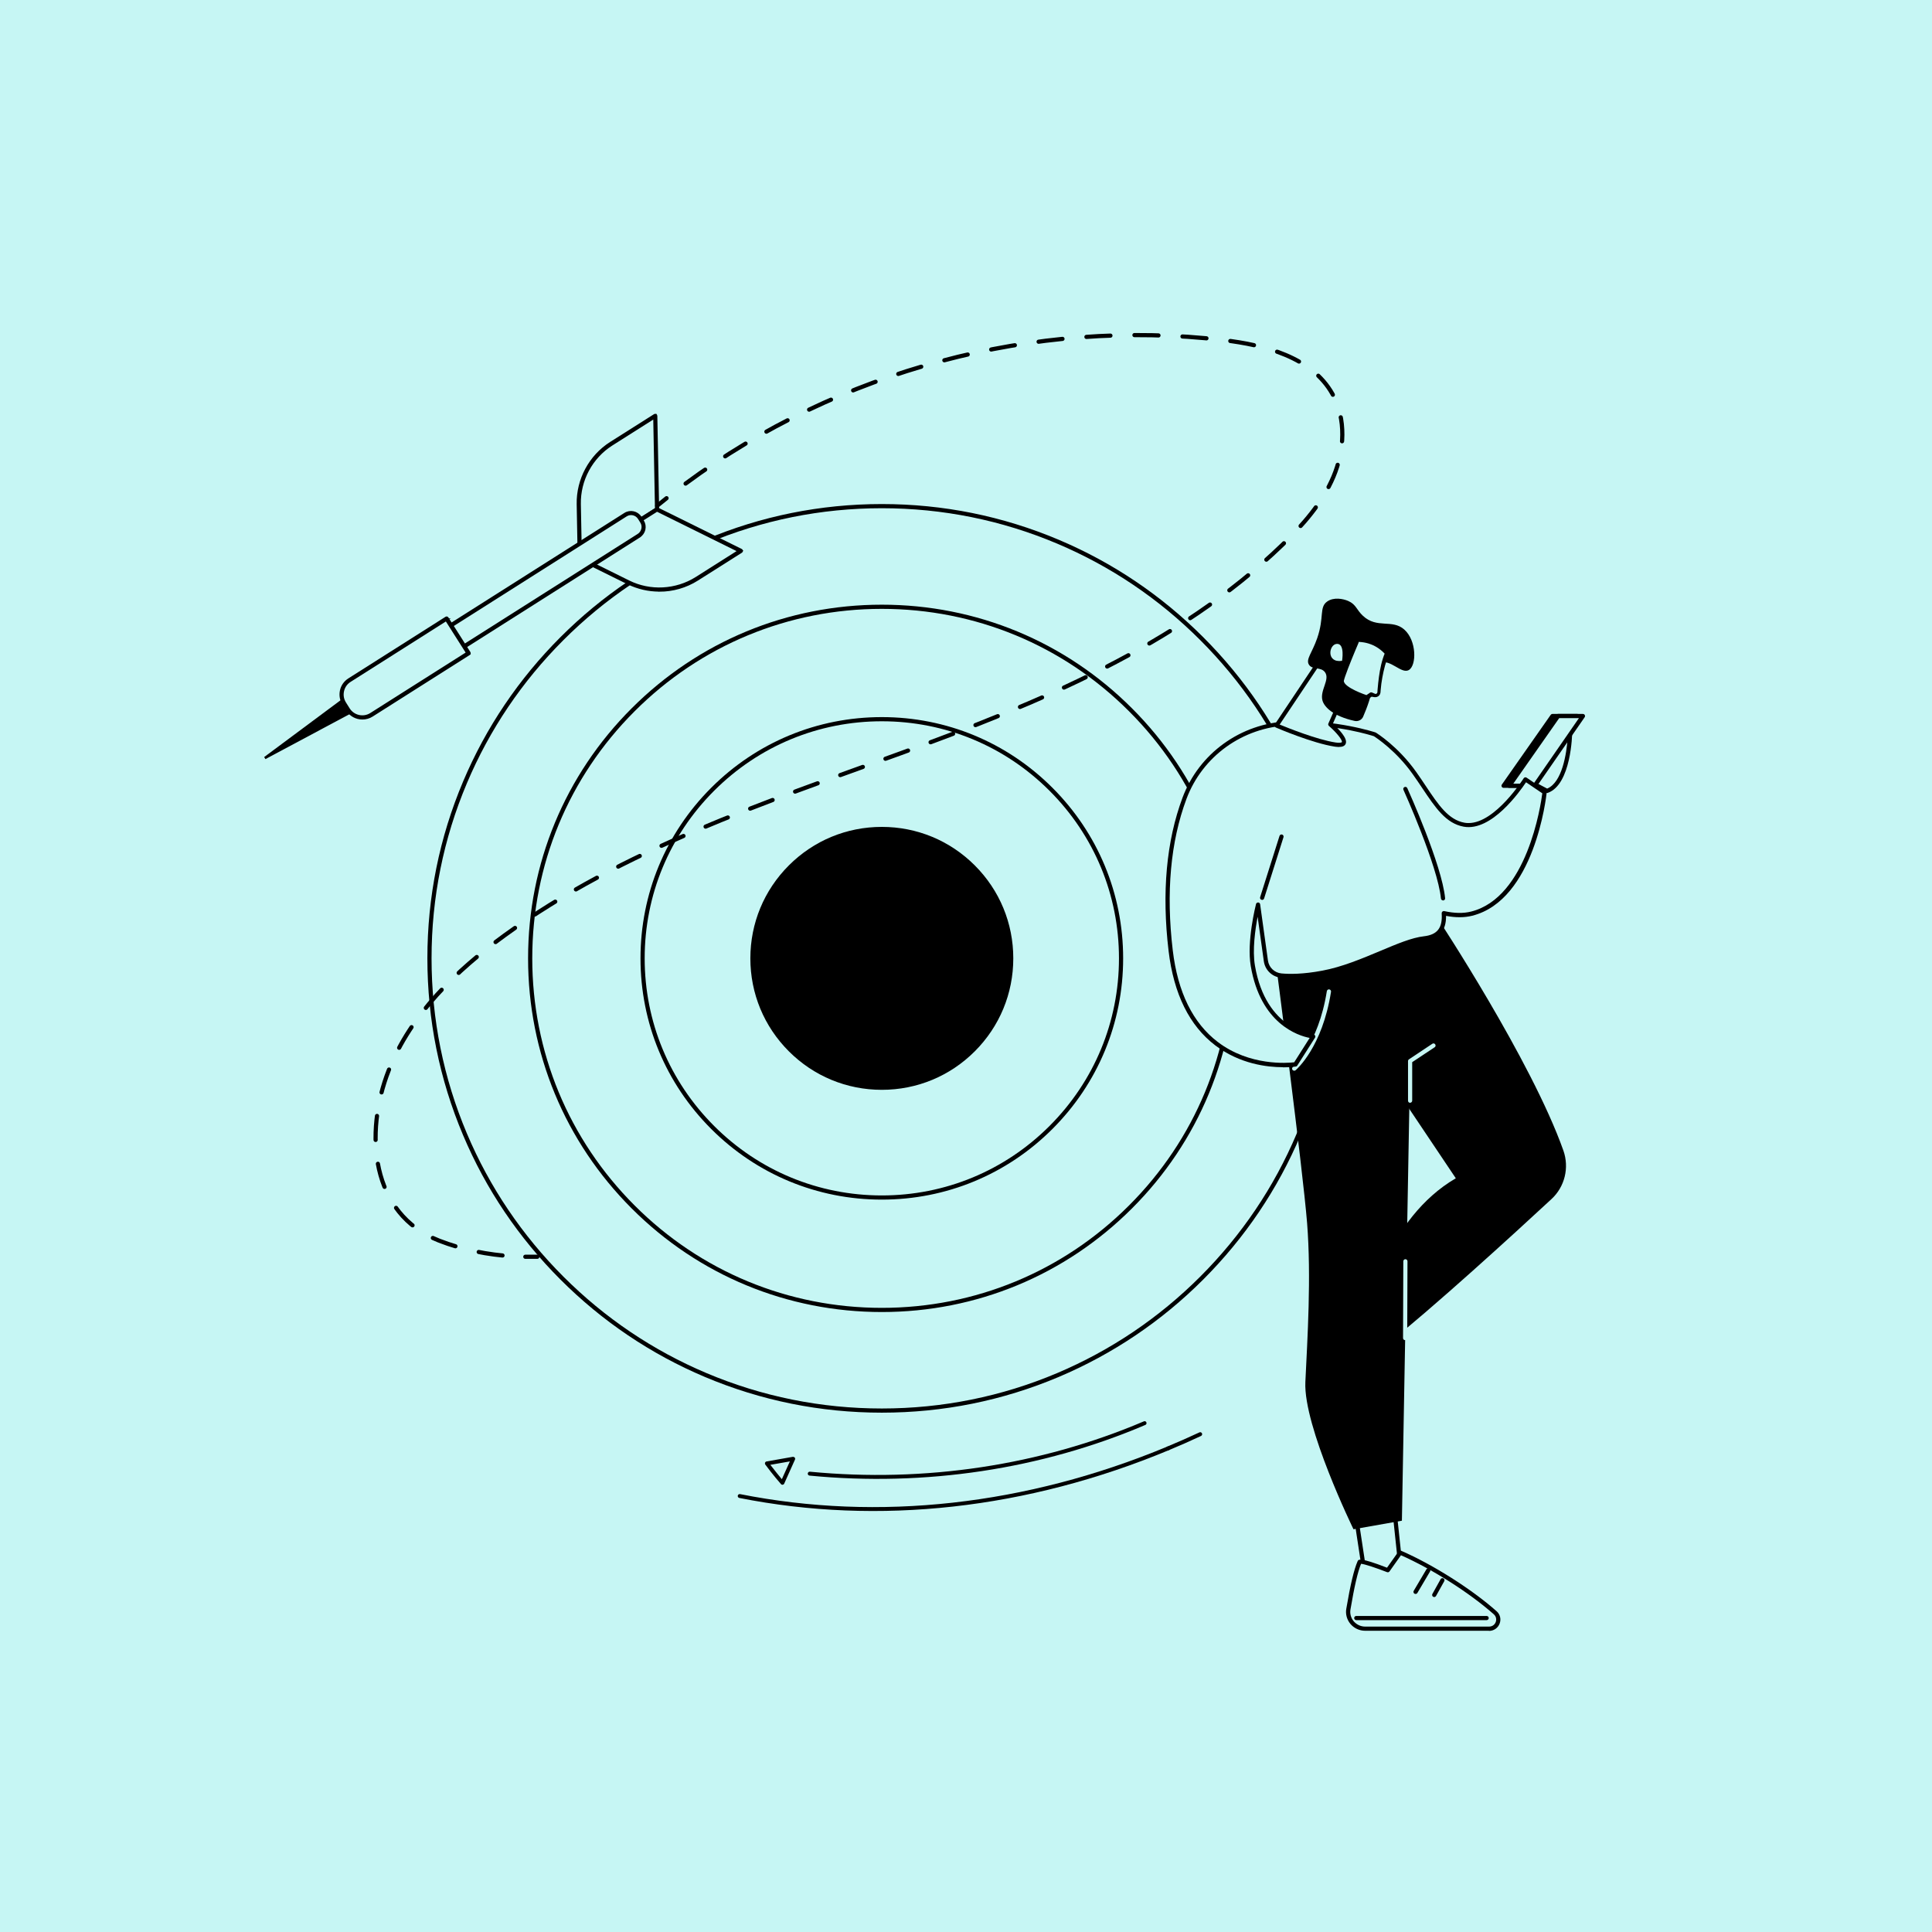 <?xml version="1.0" encoding="UTF-8"?>
<svg id="Ebene_4" data-name="Ebene 4" xmlns="http://www.w3.org/2000/svg" width="10.12cm" height="10.12cm" viewBox="0 0 287.01 287.01">
  <rect width="287.01" height="287.01" fill="#c6f6f4"/>
  <g>
    <path d="m131,209.55c-9.07,0-17.87-1.78-26.16-5.28-8-3.38-15.19-8.23-21.36-14.4-6.17-6.17-11.02-13.35-14.4-21.35-3.5-8.28-5.28-17.08-5.28-26.15s1.78-17.87,5.28-26.15c3.38-8,8.23-15.18,14.4-21.35,6.17-6.17,13.36-11.01,21.36-14.4,8.28-3.5,17.09-5.28,26.16-5.28s17.87,1.78,26.16,5.28c8,3.38,15.19,8.23,21.36,14.4,6.17,6.17,11.02,13.35,14.4,21.35,3.5,8.28,5.28,17.08,5.28,26.15s-1.78,17.87-5.28,26.15c-3.38,8-8.23,15.18-14.4,21.35-6.17,6.17-13.36,11.01-21.36,14.4-8.28,3.5-17.09,5.28-26.16,5.28Z" fill="none" stroke="#000" stroke-miterlimit="10" stroke-width=".62"/>
    <path d="m131,194.6c-13.96,0-27.08-5.43-36.94-15.3-9.87-9.87-15.3-22.98-15.3-36.93s5.43-27.07,15.3-36.93c9.87-9.87,22.99-15.3,36.94-15.3s27.08,5.43,36.94,15.3c9.87,9.87,15.3,22.98,15.3,36.93s-5.43,27.07-15.3,36.93c-9.87,9.87-22.99,15.3-36.94,15.3Z" fill="none" stroke="#000" stroke-miterlimit="10" stroke-width=".62"/>
    <path d="m131,177.9c-9.49,0-18.42-3.7-25.13-10.41-6.71-6.71-10.41-15.63-10.41-25.12s3.7-18.41,10.41-25.12c6.71-6.71,15.64-10.41,25.13-10.41s18.42,3.7,25.13,10.41c6.71,6.71,10.41,15.63,10.41,25.12s-3.7,18.41-10.41,25.12c-6.71,6.71-15.64,10.41-25.13,10.41Z" fill="none" stroke="#000" stroke-miterlimit="10" stroke-width=".62"/>
    <path d="m131,161.9c-5.22,0-10.12-2.03-13.81-5.72-3.69-3.69-5.72-8.59-5.72-13.81s2.03-10.12,5.72-13.81c3.69-3.69,8.59-5.72,13.81-5.72s10.12,2.03,13.81,5.72c3.69,3.69,5.72,8.59,5.72,13.81s-2.03,10.12-5.72,13.81c-3.69,3.69-8.59,5.72-13.81,5.72Z"/>
    <g>
      <polygon points="52.6 105.53 39.35 112.61 51.4 103.65 52.6 105.53" stroke="#000" stroke-miterlimit="10" stroke-width=".36"/>
      <g>
        <g>
          <path d="m97.6,75.67l-11.47,7.27-.15-8.05c-.07-3.63,1.76-7.03,4.82-8.97l6.54-4.14.27,13.89Z" fill="#c6f6f4" stroke="#000" stroke-miterlimit="10" stroke-width=".36"/>
          <path d="m86.13,83.08s-.04,0-.06-.02c-.04-.02-.07-.06-.07-.11l-.15-8.05c-.07-3.65,1.8-7.13,4.88-9.09l6.54-4.14s.09-.03.13,0c.04.02.07.06.07.11l.27,13.89s-.02.09-.06.11l-11.47,7.27s-.05.02-.07.02Zm11.08-21.07l-6.34,4.02c-3.01,1.91-4.83,5.3-4.76,8.86l.15,7.82,11.22-7.11-.26-13.59Z" stroke="#000" stroke-miterlimit="10" stroke-width=".36"/>
        </g>
        <g>
          <path d="m97.6,75.67l-11.47,7.27,7.22,3.57c3.25,1.61,7.11,1.4,10.18-.54l6.54-4.14-12.46-6.16Z" fill="#c6f6f4" stroke="#000" stroke-miterlimit="10" stroke-width=".36"/>
          <path d="m97.95,87.71c-1.6,0-3.19-.36-4.66-1.08l-7.22-3.57s-.07-.06-.07-.11c0-.05.02-.09.06-.12l11.47-7.27s.09-.03.13,0l12.46,6.16s.07.06.07.11c0,.05-.02.09-.06.12l-6.54,4.14c-1.7,1.08-3.67,1.63-5.64,1.63Zm-11.56-4.78l7.01,3.47c3.19,1.58,7.04,1.37,10.05-.53l6.34-4.02-12.19-6.03-11.22,7.11Z" stroke="#000" stroke-miterlimit="10" stroke-width=".36"/>
        </g>
      </g>
      <g>
        <path d="m94.9,79.58l-34.51,21.88-1.98-3.12,34.51-21.88c.71-.45,1.66-.24,2.11.47l.34.54c.45.71.24,1.66-.47,2.11Z" fill="#c6f6f4" stroke="#000" stroke-miterlimit="10" stroke-width=".36"/>
        <path d="m60.39,101.59s-.08-.02-.11-.06l-1.98-3.12s-.02-.06-.02-.1c0-.03.03-.06.06-.08l34.51-21.88c.77-.49,1.8-.26,2.29.51l.34.54c.24.37.31.82.22,1.25-.1.43-.36.8-.73,1.04l-.07-.11.07.11-34.51,21.88s-.05.02-.07.02Zm-1.8-3.21l1.84,2.9,34.4-21.81c.32-.2.53-.51.62-.88s.02-.74-.18-1.06l-.34-.54c-.41-.65-1.28-.85-1.93-.43l-34.4,21.81Z" stroke="#000" stroke-miterlimit="10" stroke-width=".36"/>
      </g>
      <g>
        <path d="m69.61,97.03l-14.43,9.15c-1.18.75-2.73.4-3.48-.78l-.56-.89c-.75-1.18-.4-2.73.78-3.48l14.43-9.15,3.27,5.15Z" fill="#c6f6f4" stroke="#000" stroke-miterlimit="10" stroke-width=".36"/>
        <path d="m53.83,106.71c-.88,0-1.74-.44-2.24-1.23l-.56-.89c-.38-.6-.5-1.31-.35-2,.15-.69.57-1.28,1.17-1.66l14.43-9.15c.06-.04.14-.02.18.04l3.27,5.15s.02.06.02.1c0,.03-.03.06-.06.08l-14.43,9.15c-.44.28-.93.41-1.42.41Zm12.47-14.64l-14.32,9.08c-.54.34-.91.87-1.05,1.5s-.03,1.26.31,1.8l.56.89c.71,1.11,2.19,1.44,3.3.74l14.32-9.08-3.13-4.93Z" stroke="#000" stroke-miterlimit="10" stroke-width=".36"/>
      </g>
    </g>
    <g>
      <path d="m178.28,212.76c.12,0,.23.06.28.17.07.15,0,.32-.14.39-1.58.74-3.19,1.45-4.78,2.11-.15.06-.32,0-.38-.16-.06-.15,0-.32.16-.38,1.59-.66,3.19-1.37,4.76-2.1.03-.02.07-.02.1-.03Z"/>
      <path d="m173.51,214.87c.12,0,.24.06.29.18.06.15,0,.32-.16.38-21.04,8.76-43.11,11.21-63.81,7.1-.16-.03-.26-.19-.23-.34.03-.16.19-.26.34-.23,20.59,4.09,42.53,1.65,63.47-7.06.03-.01.06-.02.09-.02Z"/>
      <path d="m170.01,211.12c.12,0,.24.06.29.18.06.15,0,.32-.15.38-15.44,6.59-32.69,9.19-49.89,7.53-.16-.02-.28-.16-.26-.32.02-.16.16-.28.32-.26,17.1,1.65,34.25-.94,49.61-7.48.03-.01.06-.02.1-.02Z"/>
      <path d="m117.81,216.42c.1,0,.19.04.25.11.07.09.08.2.04.3l-1.6,3.57c-.04.09-.12.15-.22.17-.1.01-.2-.02-.26-.1-.01-.01-1.24-1.41-2.33-2.9-.06-.08-.07-.19-.04-.28.04-.09.12-.16.22-.18l3.91-.69s.02,0,.03,0Zm-1.66,3.32l1.19-2.64-2.9.51c.67.88,1.34,1.69,1.71,2.14Z"/>
    </g>
    <g>
      <path d="m97.63,75.13c.46-.38.92-.75,1.39-1.12" fill="none" stroke="#000" stroke-linecap="round" stroke-miterlimit="10" stroke-width=".62"/>
      <path d="m101.85,71.84c22.67-16.77,51.83-24.62,79.85-21.32,6.23.73,13.17,2.53,16.24,8,2.07,3.71,1.8,8.39.15,12.3-1.65,3.91-4.54,7.17-7.59,10.12-15.6,15.05-36.27,23.53-56.64,30.94s-41.35,14.31-58.88,27.06c-7.23,5.26-13.97,11.75-17.24,20.08-3.66,9.35-2.67,21.31,7.48,25.28,3.54,1.38,7.26,2.11,11.03,2.34" fill="none" stroke="#000" stroke-dasharray="0 0 3.57 3.57" stroke-linecap="round" stroke-miterlimit="10" stroke-width=".62"/>
      <path d="m78.04,186.7c.59.01,1.19,0,1.78,0" fill="none" stroke="#000" stroke-linecap="round" stroke-miterlimit="10" stroke-width=".62"/>
    </g>
    <g>
      <g>
        <g>
          <g>
            <polygon points="201.19 223.62 203.25 237.16 208.25 234.62 206.82 221.11 201.19 223.62" fill="#c6f6f4"/>
            <path d="m203.25,237.48s-.1-.01-.14-.03c-.09-.05-.15-.13-.17-.23l-2.07-13.54c-.02-.14.05-.27.18-.33l5.64-2.51c.09-.04.2-.04.28.01.09.05.14.14.15.24l1.43,13.51c.01.13-.05.25-.17.31l-5,2.54s-.09.03-.14.03Zm-1.72-13.66l1.96,12.88,4.42-2.25-1.36-12.87-5.03,2.24Z"/>
          </g>
          <g>
            <path d="m201.97,232.04c-.57,1.31-1.11,3.77-1.66,6.99-.26,1.52.94,2.91,2.5,2.91h18.39c1.27,0,1.86-1.54.92-2.38-3.66-3.23-9.26-6.82-14.1-8.93l-1.85,2.61s-4.04-1.57-4.2-1.21Z" fill="#c6f6f4"/>
            <path d="m221.2,242.26h-18.39c-.85,0-1.65-.37-2.19-1.01-.53-.63-.76-1.46-.62-2.26.61-3.6,1.15-5.84,1.68-7.06.12-.26.27-.63,4.37.96l1.71-2.41c.09-.12.24-.16.38-.11,4.75,2.07,10.45,5.68,14.18,8.98.53.47.71,1.17.46,1.84-.25.66-.87,1.09-1.58,1.09Zm-19-9.96c-.5,1.2-1,3.37-1.58,6.79-.11.63.07,1.27.48,1.76.43.5,1.05.79,1.71.79h18.39c.55,0,.88-.35,1-.68.12-.32.11-.8-.29-1.15-3.63-3.21-9.14-6.71-13.79-8.77l-1.7,2.4c-.08.12-.23.16-.37.11-1.53-.6-3.35-1.21-3.86-1.24Zm.06-.13s0,0,0,0t0,0Zm-.29-.12h0,0Z"/>
          </g>
          <path d="m220.85,240.68h-19.37c-.17,0-.31-.14-.31-.31s.14-.31.31-.31h19.37c.17,0,.31.14.31.31s-.14.31-.31.31Z"/>
          <path d="m210.29,236.79c-.05,0-.11-.01-.16-.04-.15-.09-.2-.28-.11-.43l1.89-3.2c.09-.15.28-.2.43-.11.15.09.2.28.11.43l-1.89,3.2c-.06.1-.16.15-.27.15Z"/>
          <path d="m213.06,237.25c-.05,0-.1-.01-.15-.04-.15-.08-.2-.27-.12-.42l1.22-2.19c.08-.15.27-.2.42-.12.15.08.2.27.12.42l-1.22,2.19c-.06.1-.16.16-.27.16Z"/>
        </g>
        <path d="m213.57,136.42s13.93,21.1,18.68,34.5c.9,2.55.21,5.39-1.78,7.22-5.53,5.12-17.36,15.96-24.95,22l-2.27-5.76s2.74-13.34,13.02-19.34l-12.76-19.03-2.81-14.81,12.86-4.79Z"/>
        <path d="m189.42,142.13s4.12,31.54,4.76,39.59c.63,8.05.05,17.02-.26,23.59-.31,6.58,7.15,21.87,7.15,21.87l7.19-1.27,1.33-74.08,1.93-13.71-22.11,4.01Z"/>
        <path d="m208.74,199.09h0c-.17,0-.31-.14-.31-.31l.04-11.41c0-.17.14-.31.31-.31h0c.17,0,.31.14.31.31l-.04,11.41c0,.17-.14.31-.31.31Z" fill="#c6f6f4"/>
        <path d="m209.48,163.83c-.17,0-.31-.14-.31-.31v-5.89c0-.1.05-.2.14-.26l3.47-2.31c.14-.1.34-.06.43.09.1.14.06.34-.09.43l-3.33,2.21v5.72c0,.17-.14.31-.31.31Z" fill="#c6f6f4"/>
        <path d="m192.26,159.06c-.09,0-.18-.04-.24-.11-.11-.13-.09-.33.04-.44.04-.03,3.79-3.29,5.05-11.27.03-.17.19-.29.36-.26.17.03.29.19.26.36-1.3,8.23-5.1,11.51-5.26,11.65-.06.05-.13.07-.2.07Z" fill="#c6f6f4"/>
      </g>
      <g>
        <g>
          <path d="m226.62,115.79s1.31-1.11,2.35-1.68c1.04-.57,4.27-5.38,4.27-5.38,0,0-.1,7.6-3.43,8.76l-3.2-1.7Z" fill="#c6f6f4"/>
          <path d="m229.82,117.8c-.05,0-.1-.01-.15-.04l-3.2-1.7c-.09-.05-.15-.14-.16-.24-.01-.1.03-.2.11-.27.05-.05,1.35-1.14,2.41-1.71.72-.39,2.88-3.37,4.16-5.28.08-.11.22-.17.35-.12.13.04.22.16.22.3,0,.32-.14,7.83-3.64,9.05-.03.01-.07.02-.1.02Zm-2.64-2.06l2.66,1.41c2.25-.93,2.87-5.26,3.03-7.32-1.02,1.46-2.93,4.11-3.75,4.56-.68.37-1.49.98-1.94,1.35Z"/>
        </g>
        <g>
          <g>
            <polygon points="223.37 116.73 227.15 116.73 234.32 106.37 230.63 106.37 223.37 116.73"/>
            <path d="m227.15,117.04h-3.78c-.12,0-.22-.06-.28-.17-.05-.1-.05-.23.02-.32l7.26-10.36c.06-.08.15-.13.26-.13h3.69c.12,0,.22.06.28.17.05.1.05.23-.02.32l-7.17,10.36c-.06.08-.15.13-.26.13Zm-3.18-.62h3.02l6.74-9.74h-2.93l-6.82,9.74Z"/>
          </g>
          <g>
            <polygon points="224.2 116.73 227.98 116.73 235.15 106.37 231.46 106.37 224.2 116.73" fill="#c6f6f4"/>
            <path d="m227.98,117.04h-3.78c-.12,0-.22-.06-.28-.17-.05-.1-.05-.23.02-.32l7.26-10.36c.06-.08.15-.13.26-.13h3.69c.12,0,.22.06.28.17.05.1.05.23-.02.32l-7.17,10.36c-.06.08-.15.13-.26.13Zm-3.18-.62h3.02l6.74-9.74h-2.93l-6.82,9.74Z"/>
          </g>
        </g>
        <g>
          <path d="m226.62,115.79s-4.71,7.52-9.1,6.73c-3.11-.56-4.71-3.91-7.38-7.67-2.66-3.76-5.89-5.75-5.89-5.75,0,0-5.77-1.95-12.82-1.65-6.93.3-13.03,4.64-15.45,11.15-1.89,5.05-3.26,12.44-2.05,22.62,2.3,19.42,18.53,16.89,18.53,16.89l2.63-4.14s-7.26-.48-8.96-10.48c-.62-3.66.78-9.09.78-9.09l1.16,8.35c.16,1.17,1.11,2.08,2.29,2.18,1.33.12,3.34.11,6.14-.41,5.75-1.07,11.43-4.7,15.09-5.11,2.46-.28,3.05-1.77,2.92-3.74,1.43.32,2.84.39,4.14.07,9.17-2.29,10.84-18.03,10.84-18.03l-2.84-1.92Z" fill="#c6f6f4"/>
          <path d="m190.59,158.54c-2.33,0-6.4-.47-10.04-3.23-3.85-2.92-6.19-7.65-6.95-14.05-1.03-8.67-.33-16.33,2.07-22.76,2.46-6.59,8.63-11.04,15.73-11.35,7.03-.3,12.88,1.64,12.94,1.66.02,0,.04.02.06.03.13.08,3.31,2.06,5.98,5.83.51.71.97,1.41,1.42,2.08,1.88,2.82,3.37,5.04,5.76,5.47.2.04.4.05.61.05,3.97,0,8.13-6.58,8.18-6.65.04-.07.12-.12.2-.14.08-.02.17,0,.24.05l2.84,1.92c.1.06.15.18.14.29-.07.65-1.8,15.98-11.07,18.3-1.14.29-2.45.29-3.88.02.03,2.21-1.03,3.41-3.21,3.66-1.7.19-3.84,1.09-6.32,2.14-2.67,1.13-5.71,2.4-8.75,2.97-2.36.44-4.46.58-6.22.42-1.33-.12-2.38-1.13-2.57-2.45l-.92-6.61c-.36,1.88-.8,4.95-.4,7.26,1.64,9.65,8.61,10.22,8.68,10.23.11,0,.21.07.26.17.05.1.04.22-.02.31l-2.63,4.14c-.05.08-.13.13-.21.14-.09.01-.8.12-1.9.12Zm2.32-50.81c-.49,0-.98.01-1.48.03-6.85.3-12.81,4.59-15.18,10.94-2.36,6.34-3.05,13.9-2.03,22.47.74,6.23,2.99,10.81,6.7,13.63,4.74,3.6,10.39,3.12,11.34,3.01l2.3-3.62c-1.71-.33-7.29-2.08-8.75-10.67-.63-3.68.73-9,.78-9.22.04-.14.17-.24.32-.23.15,0,.27.12.29.27l1.16,8.35c.14,1.03.97,1.82,2.01,1.92,1.18.11,3.18.13,6.05-.41,2.97-.55,5.97-1.82,8.62-2.93,2.52-1.06,4.7-1.98,6.49-2.18,2-.23,2.79-1.25,2.64-3.41,0-.1.03-.19.11-.26.07-.06.18-.09.27-.07,1.5.33,2.84.36,3.99.07,8.32-2.08,10.35-15.81,10.58-17.57l-2.42-1.64c-.92,1.38-5.13,7.34-9.25,6.6-2.65-.48-4.2-2.8-6.17-5.74-.45-.67-.91-1.36-1.41-2.06-2.46-3.48-5.44-5.43-5.77-5.64-.45-.15-5.24-1.65-11.2-1.65Z"/>
        </g>
        <path d="m187.49,133.68s-.06,0-.09-.01c-.16-.05-.25-.23-.2-.39l2.88-9.1c.05-.16.23-.26.39-.2.16.05.25.23.2.39l-2.88,9.1c-.04.13-.16.22-.3.22Z"/>
        <path d="m214.37,133.76c-.16,0-.29-.12-.31-.28-.47-4.85-5.52-16.04-5.57-16.15-.07-.16,0-.34.16-.41.16-.07.34,0,.41.16.21.46,5.14,11.4,5.62,16.35.02.17-.11.32-.28.34-.01,0-.02,0-.03,0Z"/>
      </g>
      <g>
        <g>
          <path d="m196.11,98.12l-6.46,9.66s5.41,2.32,8.71,2.83c3.31.5-.73-3-.73-3l2.61-5.95-4.14-3.54Z" fill="#c6f6f4"/>
          <path d="m198.93,110.97c-.21,0-.43-.03-.62-.05-3.31-.5-8.57-2.75-8.79-2.85-.09-.04-.15-.11-.18-.2-.03-.09-.01-.18.04-.26l6.46-9.66c.05-.07.13-.12.22-.14.09-.01.18.01.24.07l4.14,3.54c.1.09.14.24.08.36l-2.52,5.74c.82.73,2.28,2.19,1.9,2.99-.16.36-.56.45-.98.45Zm-8.82-3.33c1.24.51,5.54,2.24,8.29,2.66.82.12.94-.04.94-.05.13-.28-.79-1.43-1.92-2.41-.1-.09-.14-.24-.08-.36l2.52-5.74-3.7-3.16-6.06,9.06Z"/>
        </g>
        <g>
          <path d="m208.61,93.52c-1.8-1.59-4.04-.08-6.13-2.03-.96-.89-1.02-1.7-2.19-2.21-.78-.34-2.17-.6-3.13.08-1.22.86-.4,2.31-1.48,5.44-.76,2.2-1.73,3.14-1.23,3.94.5.81,1.76.28,2.38,1.12.8,1.09-.79,2.69-.37,4.21.27.95,1.56,2.32,4.79,3.03.52.11,1.06-.16,1.26-.65.27-.63.6-1.44.85-2.23,1.2-3.78.68-5.26,1.65-5.72,1.49-.7,3.17,1.7,4.29,1.03,1.16-.69,1.16-4.37-.68-6Z"/>
          <g>
            <path d="m200.86,95.1l.66.26s-1.9,4.35-2.21,5.67c-.31,1.32,3.72,2.58,3.72,2.58l.66-.45.49.14c.15.04.32.02.45-.07.13-.09.21-.24.22-.39.08-1.21.36-3.87,1.21-5.79,0,0-1.84-2.4-5.2-1.95Z" fill="#c6f6f4"/>
            <path d="m201.17,95.14c.12,0,.23-.04.29-.07.07-.03.11-.03.18,0,.16.06.24.25.18.41h0s0,.01,0,.01c-.36.83-.7,1.67-1.04,2.5-.34.84-.67,1.68-.96,2.52-.07.21-.14.43-.18.61-.02.1.02.23.12.38.21.29.58.54.95.76.75.43,1.59.77,2.42,1.05l-.27.04c.22-.15.44-.3.66-.44l.02-.02c.07-.04.16-.05.23-.03.15.05.29.12.43.18l.08.03s.04.01.06.02c.04,0,.09,0,.13-.03.08-.04.14-.12.15-.21l.03-.44c.05-.62.12-1.24.2-1.85.17-1.23.42-2.46.92-3.64l.04.31c-.27-.32-.63-.64-1-.9-.38-.26-.78-.48-1.21-.63-.43-.16-.87-.26-1.33-.31-.23-.02-.46-.04-.68-.03-.11,0-.23,0-.34.01h-.04s0,0,0,0c0,0,.02-.02.03-.04.02-.05,0-.14-.06-.19Zm-.62-.08c.06-.06.16-.17.3-.23.07-.03.14-.05.21-.06.03,0,.07-.01.09-.01h.05c.13-.01.25-.02.38-.02.25,0,.51,0,.76.03.51.06,1.01.17,1.48.36.48.18.93.42,1.35.71.42.3.79.62,1.14,1.04.07.09.08.21.04.31h0c-.25.54-.44,1.12-.6,1.7-.16.58-.29,1.18-.4,1.78-.11.6-.19,1.21-.24,1.81l-.02.23c0,.08,0,.13-.03.25-.04.22-.18.41-.37.51-.1.05-.2.09-.31.1-.05,0-.11,0-.17,0-.06,0-.11-.02-.15-.02-.15-.03-.31-.05-.46-.08l.26-.04c-.21.16-.43.3-.65.46-.08.06-.18.07-.27.04-.89-.29-1.74-.62-2.56-1.09-.41-.24-.82-.5-1.16-.93-.08-.11-.16-.24-.21-.39-.05-.15-.07-.33-.03-.5.06-.26.13-.47.2-.7.3-.87.63-1.72.98-2.56.34-.84.71-1.67,1.07-2.51l.17.42c-.16-.06-.33-.15-.48-.27-.15-.12-.27-.24-.37-.33Z"/>
          </g>
          <path d="m199.37,98.17s.45-2.57-.76-2.52c-1.21.04-1.64,2.88.76,2.52Z" fill="#c6f6f4"/>
        </g>
      </g>
    </g>
  </g>
</svg>